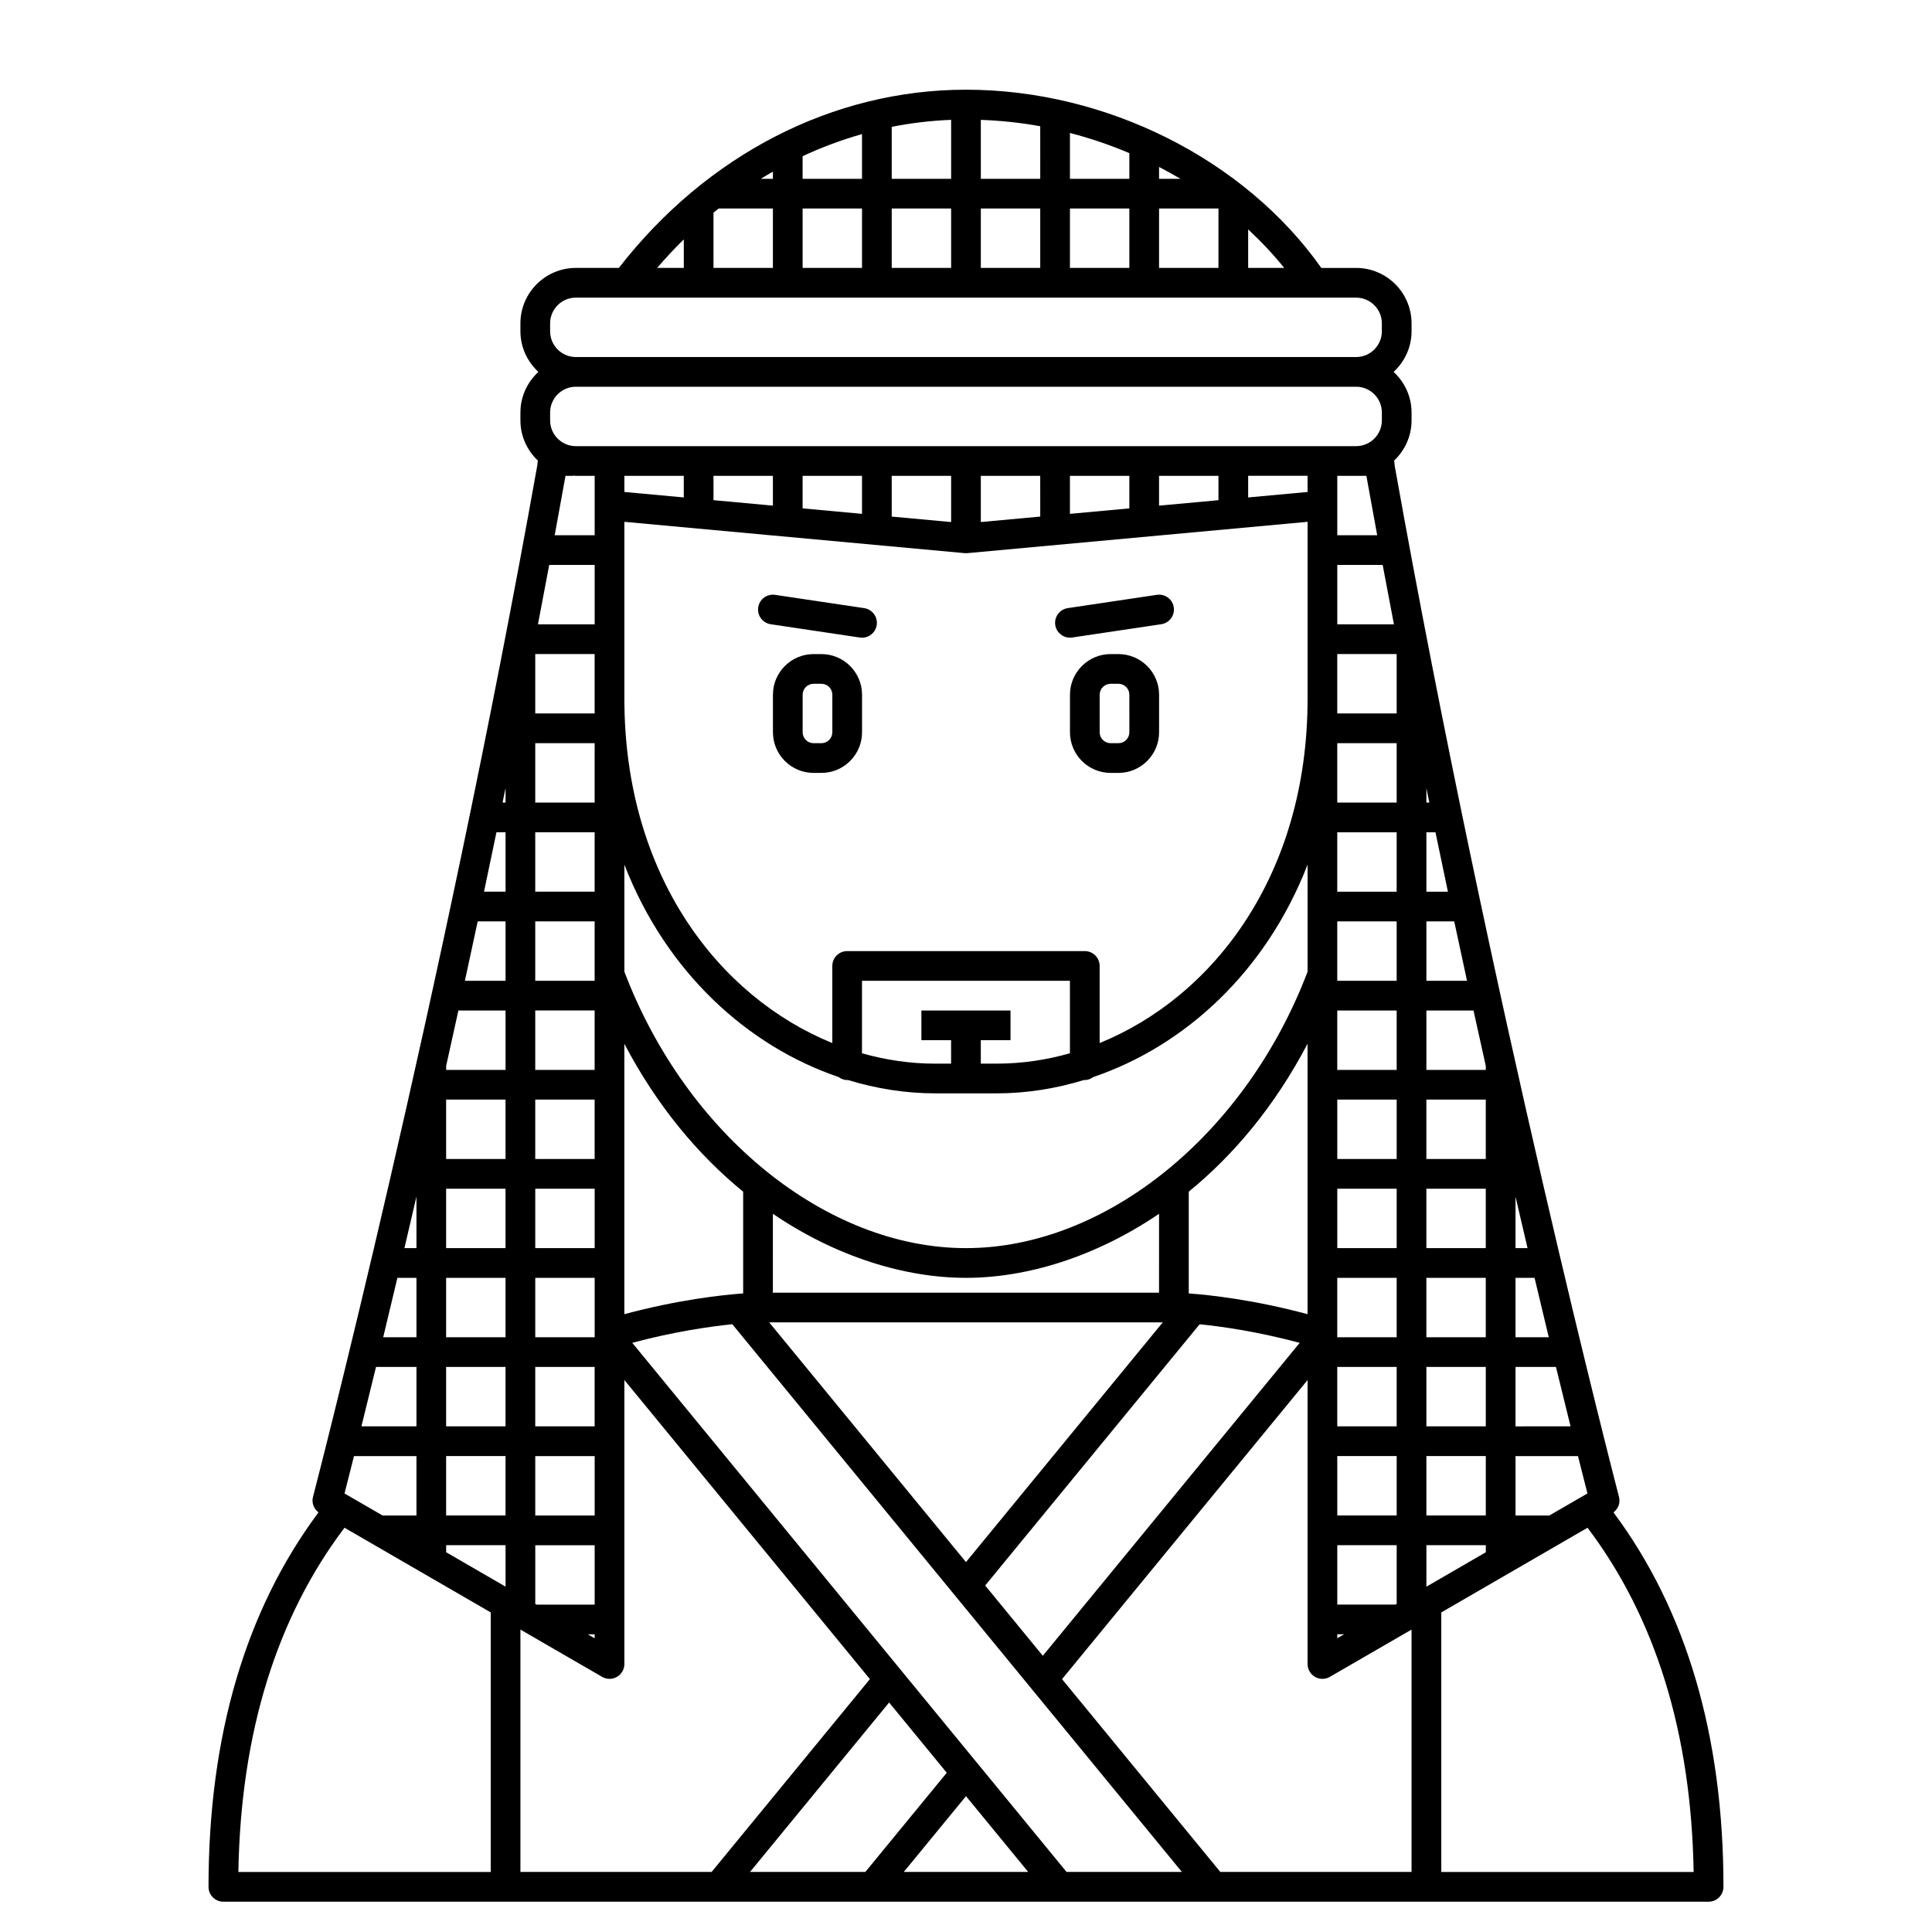 <?xml version="1.0" encoding="UTF-8"?>
<!-- Uploaded to: SVG Repo, www.svgrepo.com, Generator: SVG Repo Mixer Tools -->
<svg fill="#000000" width="800px" height="800px" version="1.1" viewBox="144 144 512 512" xmlns="http://www.w3.org/2000/svg">
 <g>
  <path d="m571.59 544.8c1.254-0.949 1.871-2.539 1.465-4.094-0.34-1.289-34.004-130.82-59.43-273.18-0.047-0.492-0.109-0.98-0.16-1.473 2.828-2.684 4.613-6.445 4.613-10.641v-2.094c0-4.262-1.855-8.074-4.758-10.762 2.906-2.688 4.758-6.5 4.758-10.762v-2.094c0-8.105-6.594-14.695-14.691-14.695h-9.219c-20.281-28.742-56.961-47.234-94.168-47.234-35.246 0-68.656 17.203-92.004 47.23h-11.379c-8.105 0.004-14.699 6.594-14.699 14.699v2.094c0 4.262 1.855 8.074 4.762 10.762-2.906 2.688-4.762 6.496-4.762 10.762v2.094c0 4.191 1.781 7.953 4.609 10.637-0.043 0.406-0.086 0.82-0.113 1.152-25.469 142.66-59.129 272.21-59.469 273.5-0.406 1.555 0.211 3.144 1.465 4.094-19.328 25.918-29.148 59.266-29.148 99.238 0 2.172 1.758 3.938 3.938 3.938h393.6c2.176 0 3.938-1.762 3.938-3.938-0.004-39.973-9.824-73.32-29.148-99.234zm-336.29-5.012c0.551-2.152 1.414-5.535 2.508-9.898h16.555v15.742h-8.961zm58.562-269.68h2.047v-0.07c0.238 0.012 0.461 0.07 0.695 0.07h4.988v7.824h0.008c0 0.016-0.008 0.031-0.008 0.047v7.871h-10.594c0.969-5.223 1.922-10.473 2.863-15.742zm111.22 294.07 56.832-69.234c5.981 0.602 15.41 1.949 26.52 4.926l-68.078 82.926zm-103.49 5.062h-15.402l-0.34-0.195v-15.547h15.742zm0 7.871v1.047l-1.805-1.047zm0-31.484h-15.742v-15.742h15.742zm98.039-255.04c0.238 0.023 0.484 0.023 0.723 0l90.168-8.301v46.852c0 46.82-25.035 79.055-55.105 91.277v-20.426c0-2.172-1.758-3.938-3.938-3.938h-62.973c-2.176 0-3.938 1.762-3.938 3.938v20.43c-30.066-12.223-55.105-44.461-55.105-91.281v-46.852zm-98.039 184.18h-15.742v-15.742h15.742zm0 7.875v15.742h-15.742v-15.742zm7.871-109.51c11.121 28.648 32.77 48.137 56.785 56.297 0.645 0.465 1.398 0.797 2.254 0.797 0.051 0 0.094-0.027 0.145-0.031 7.606 2.332 15.41 3.555 23.172 3.555h16.336c7.766 0 15.57-1.223 23.172-3.555 0.051 0 0.094 0.031 0.145 0.031 0.859 0 1.609-0.332 2.254-0.797 24.023-8.16 45.676-27.648 56.797-56.297v28.371c-16.398 43.164-53.527 73.262-90.527 73.262s-74.129-30.094-90.527-73.258zm118.08 49.996c-6.379 1.812-12.898 2.746-19.387 2.746l-4.231 0.004v-6.215h7.871v-7.871h-23.617v7.871h7.871v6.215h-4.231c-6.488 0-13.004-0.941-19.387-2.746l0.004-19.215h55.105zm70.848 35.895h15.742v15.742h-15.742zm-149.57 6.648c16.879 11.457 35.062 16.969 51.168 16.969 16.102 0 34.285-5.512 51.172-16.973l-0.004 20.906h-102.34zm110.21 21.105v-26.969c11.93-9.742 22.848-22.734 31.484-39.207v71.668c-14.195-3.805-25.766-5.086-31.484-5.492zm39.355 19.477h15.742v15.742h-15.742zm0-7.871v-15.742h15.742v15.742zm23.617-15.742h15.742v15.742h-15.742zm0-7.875v-15.742h15.742v15.742zm0-23.613v-15.742h15.742v15.742zm-7.871 0h-15.742v-15.742h15.742zm-15.746-23.617v-15.742h15.742v15.742zm0-23.617v-15.742h15.742v15.742zm0-23.613v-15.742h15.742v15.742zm0-23.617v-15.742h15.742v15.742zm0-23.617v-15.742h15.742v15.742zm-196.8 0h-15.742v-15.742h15.742zm0 7.871v15.742h-15.742v-15.742zm0 23.617v15.742h-15.742v-15.742zm0 23.617v13.934 0.008 1.801h-15.742v-15.742zm0 23.613v15.742h-15.742v-15.742zm0 23.617v15.742h-15.742v-15.742zm-23.617 15.746h-15.742v-15.742h15.742zm0 7.871v15.742h-15.742v-15.742zm0 23.617v15.742h-15.742v-15.742zm0 23.613v15.742h-15.742v-15.742zm0 23.617v15.742h-15.742v-15.742zm23.617-7.871h-15.742v-15.742h15.742zm7.871-101.39c8.637 16.473 19.559 29.461 31.488 39.207v26.957c-5.715 0.41-17.262 1.684-31.488 5.5zm142.68 73.836-52.145 63.523-52.145-63.523zm46.254 82.656h1.805l-1.805 1.051zm15.402-7.871h-15.402v-15.742h15.742v15.547zm-15.402-23.613v-15.742h15.742v15.742zm23.617-15.746h15.742v15.742h-15.742zm0-7.871v-15.742h15.742v15.742zm23.617-15.746h10.719c1.438 5.906 2.731 11.168 3.867 15.742l-14.586 0.004zm0-7.871v-15.742h5.047c1.324 5.582 2.582 10.836 3.766 15.742zm0-23.617v-13.652c1.094 4.719 2.156 9.27 3.188 13.652zm-7.875-47.23h-15.742v-15.742h12.488c1.098 4.996 2.184 9.918 3.254 14.711zm-15.742-23.617v-15.742h7.375c1.141 5.336 2.269 10.586 3.394 15.742zm0-23.613v-15.742h2.406c1.105 5.32 2.203 10.559 3.297 15.742zm0-23.617v-3.801c0.262 1.273 0.52 2.535 0.785 3.801zm-23.617-47.234v-15.742h12.031c0.988 5.281 1.984 10.523 2.984 15.742zm7.711-39.359c0.945 5.269 1.902 10.516 2.867 15.742l-10.578 0.004v-15.742h4.988zm-15.582 4.281-15.742 1.449-0.004-5.731h15.742zm-23.617 2.176-15.742 1.449v-7.906h15.742zm-23.617 2.172-15.742 1.449v-10.078h15.742zm-23.613 2.172-15.742 1.449-0.004-12.25h15.742zm-23.617 1.453-15.742-1.449v-10.805h15.742zm-23.617-2.176-15.742-1.449v-8.629h15.742zm-23.613-2.176-15.742-1.449-0.004-6.453h15.742zm-23.617-2.172-15.742-1.449-0.004-4.281h15.742zm-23.617 17.887v15.742h-15.031c1-5.219 1.996-10.461 2.984-15.742zm-23.617 62.977h-0.793c0.266-1.285 0.527-2.562 0.793-3.859zm0 7.871v15.742h-5.711c1.094-5.184 2.195-10.422 3.297-15.742zm0 23.617v15.742h-10.777c1.121-5.156 2.25-10.406 3.394-15.742zm0 23.613v15.742h-15.742v-1.059c1.066-4.781 2.152-9.703 3.246-14.684zm-23.613 62.977h-3.188c1.031-4.394 2.094-8.945 3.188-13.668zm0 7.875v15.742h-8.812c1.184-4.91 2.441-10.164 3.762-15.742zm0 23.613v15.742h-14.586c1.137-4.578 2.434-9.836 3.867-15.742zm7.871 47.234h15.742v10.988l-15.742-9.117zm41.324 34.891c1.223 0.707 2.719 0.707 3.938 0.004 1.223-0.699 1.969-2.004 1.969-3.406v-75.258l65.066 79.262-41.945 51.098h-50.672v-64.227zm76.062 6.801 15.281 18.617-21.574 26.281h-30.559zm20.375 24.82 16.484 20.078h-32.969zm-88.445-120.14c11.086-2.969 20.531-4.316 26.52-4.926l119.14 145.15h-30.559zm113.9 89.125 65.07-79.262v75.258c0 1.406 0.746 2.707 1.973 3.41 0.605 0.352 1.281 0.523 1.961 0.523 0.68 0 1.363-0.176 1.973-0.531l21.645-12.527v64.227h-50.676zm96.559-24.504v-10.988h15.742v1.875zm32.578-18.859h-8.961v-15.742h16.551c1.098 4.363 1.957 7.742 2.508 9.898zm-70.262-330.62h-9.551v-10.207c3.441 3.191 6.644 6.594 9.551 10.207zm-151.25-14.637c0.453-0.375 0.91-0.742 1.367-1.109h14.379v15.742h-15.742zm110.21-8.98h-15.742v-12.152c5.387 1.398 10.656 3.191 15.742 5.348zm7.875-3.137c1.922 0.992 3.809 2.039 5.664 3.137h-5.664zm-31.488 3.137h-15.742l-0.004-15.621c5.289 0.195 10.555 0.738 15.742 1.691zm-23.617 0h-15.742v-13.77c5.176-1.031 10.434-1.645 15.742-1.855zm-23.617 0h-15.742v-5.992c5.109-2.387 10.371-4.332 15.742-5.859zm-23.613 0h-3.215c1.062-0.652 2.137-1.277 3.215-1.895zm7.871 7.871h15.742v15.742h-15.742zm23.617 0h15.742v15.742h-15.742zm23.613 0h15.742v15.742h-15.742zm23.617 0h15.742v15.742h-15.742zm23.617 0h15.742v15.742h-15.742zm-125.95 8.184v7.562h-7.074c2.273-2.648 4.633-5.164 7.074-7.562zm-35.426 24.352v-2.094c0-3.762 3.059-6.824 6.82-6.824h206.77c3.769 0 6.828 3.062 6.828 6.824v2.094c0 3.762-3.059 6.824-6.82 6.824h-206.78c-3.762 0-6.82-3.062-6.82-6.824zm213.6 14.695c3.762 0 6.82 3.062 6.82 6.828v2.094c0 3.762-3.059 6.824-6.82 6.824h-206.78c-3.762 0-6.82-3.062-6.82-6.824v-2.094c0-3.766 3.059-6.828 6.82-6.828zm-268.09 302.38 38.754 22.438v68.785h-66.879c0.625-36.832 10.133-67.441 28.125-91.223zm290.66 91.223v-68.785l38.754-22.438c17.992 23.781 27.5 54.391 28.121 91.227z"/>
  <path d="m361.68 317.34h-2.074c-5.938 0-10.77 4.832-10.77 10.766v9.945c0 5.941 4.832 10.777 10.766 10.777h2.074c5.941 0 10.773-4.836 10.773-10.773v-9.945c0-5.938-4.832-10.77-10.77-10.77zm2.898 20.715c0 1.598-1.297 2.898-2.898 2.898h-2.074c-1.602 0-2.898-1.301-2.898-2.898v-9.945c0-1.602 1.297-2.898 2.894-2.898h2.074c1.605 0 2.902 1.297 2.902 2.894z"/>
  <path d="m440.4 317.34h-2.074c-5.941 0-10.773 4.832-10.773 10.766v9.945c0 5.941 4.832 10.777 10.77 10.777h2.074c5.938 0 10.773-4.836 10.773-10.773v-9.945c0-5.938-4.836-10.77-10.77-10.77zm2.894 20.715c0 1.598-1.297 2.898-2.894 2.898h-2.074c-1.602 0-2.902-1.301-2.902-2.898v-9.945c0-1.602 1.301-2.898 2.898-2.898h2.074c1.602 0 2.898 1.297 2.898 2.894z"/>
  <path d="m348.25 309.43 23.617 3.523c0.195 0.027 0.395 0.043 0.582 0.043 1.918 0 3.598-1.402 3.891-3.356 0.32-2.148-1.164-4.152-3.312-4.477l-23.617-3.523c-2.148-0.32-4.152 1.164-4.477 3.312-0.316 2.156 1.168 4.16 3.316 4.477z"/>
  <path d="m427.55 312.99c0.191 0 0.391-0.012 0.582-0.043l23.617-3.523c2.148-0.324 3.633-2.32 3.312-4.477-0.32-2.144-2.309-3.629-4.477-3.312l-23.617 3.523c-2.148 0.324-3.633 2.32-3.312 4.477 0.297 1.949 1.977 3.356 3.894 3.356z"/>
 </g>
</svg>